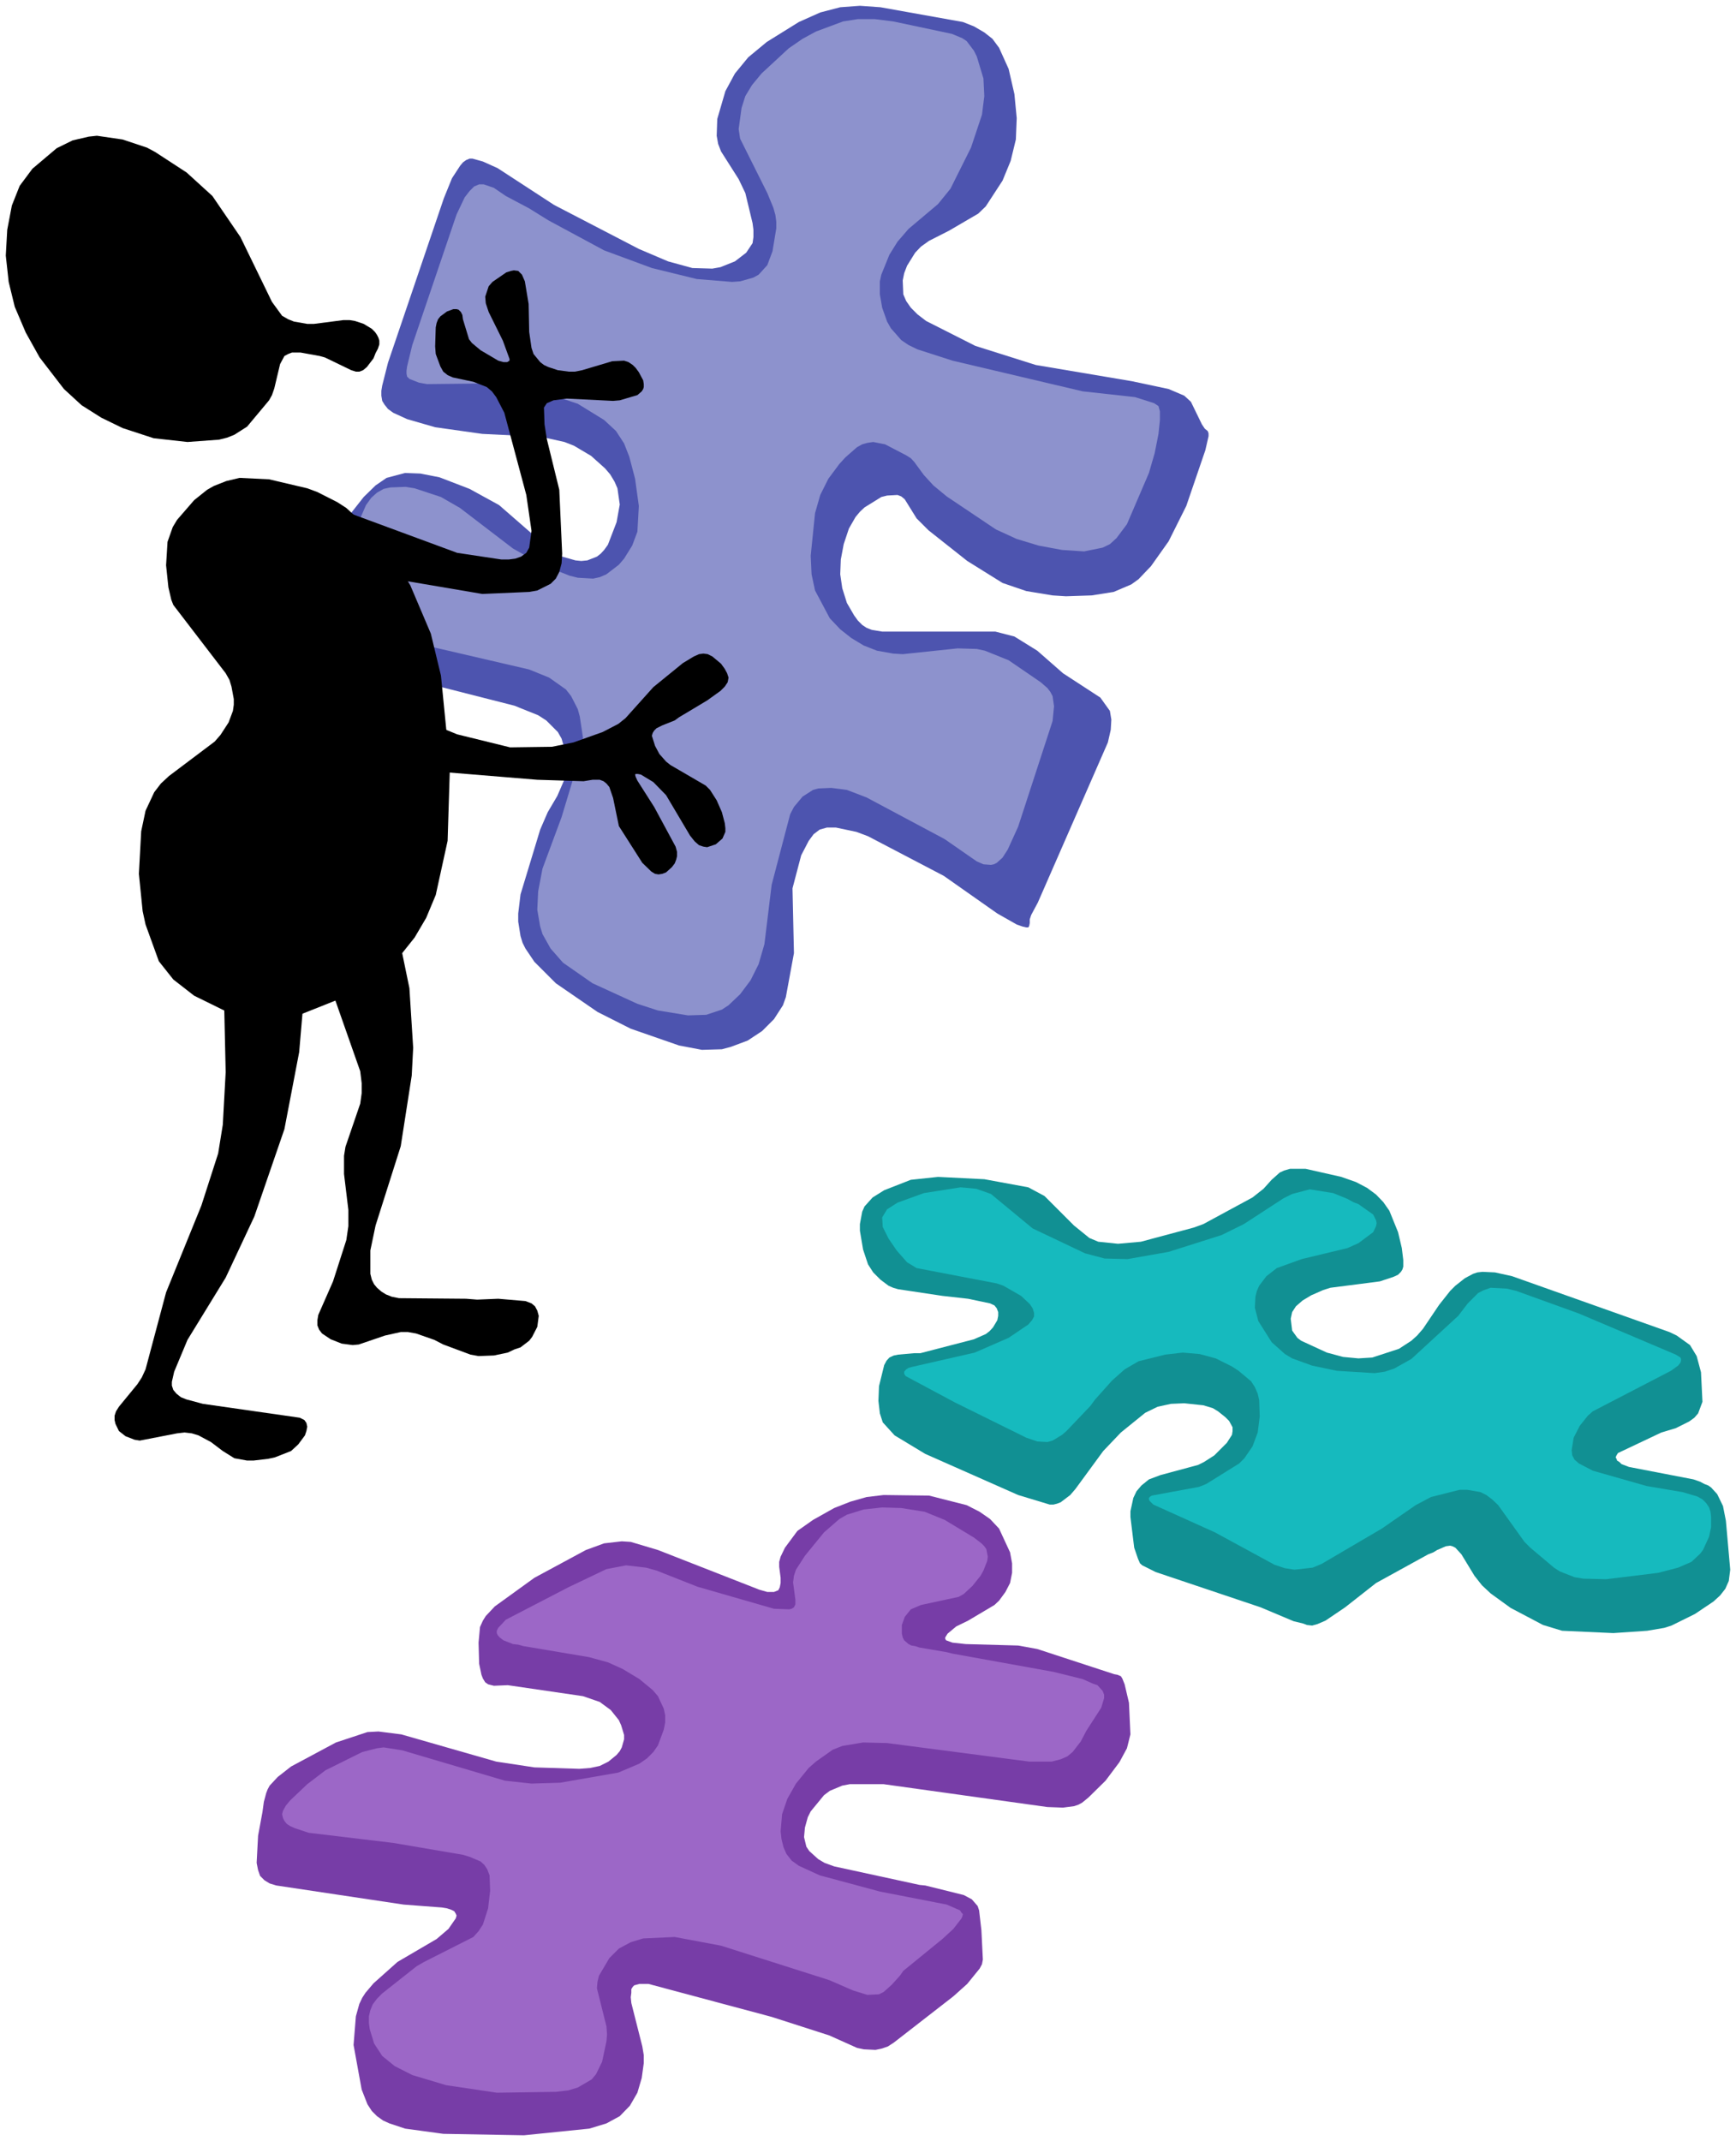 <svg xmlns="http://www.w3.org/2000/svg" width="400" height="493.133" fill-rule="evenodd" stroke-linecap="round" preserveAspectRatio="none" viewBox="0 0 6000 7397"><style>.pen1{stroke:none}.brush3{fill:#000}</style><path d="m4093 1367-54-23-127-27-332-56-209-66-170-86-30-23-23-23-16-23-10-23-2-48 5-25 10-26 28-45 20-21 28-20 69-35 101-59 26-25 58-89 28-68 18-74 3-74-8-83-20-87-33-73-23-31-28-22-36-21-38-15-285-51-71-5-68 5-69 18-74 33-111 69-64 53-46 56-33 61-28 96-2 58 5 28 10 26 61 96 23 48 25 104 3 23v25l-3 21-22 33-39 30-50 20-28 5-69-2-84-23-101-43-293-152-195-127-51-23-36-10h-10l-12 5-11 8-10 12-28 43-28 69-193 568-20 79-3 18v17l3 18 8 13 12 15 18 13 48 22 97 28 163 23 203 10 81 18 33 13 59 35 48 43 18 21 15 25 10 23 8 56-11 61-30 78-13 18-12 13-13 10-33 13-21 2-20-2-46-13-55-36-163-142-102-56-104-40-66-13-53-2-64 17-38 26-41 40-48 61-112 196-66 152-5 28v25l8 25 8 13 22 20 16 11 20 10 69 25 609 155 82 33 28 18 40 40 13 23 13 46 5 48-3 25-7 26-23 53-33 56-26 60-68 224-8 66v28l8 50 7 23 10 20 31 46 74 74 144 99 115 58 167 58 79 15 69-2 30-8 59-22 50-33 41-41 31-48 10-28 28-152-5-224 30-114 26-50 17-23 21-16 25-7h31l71 15 40 15 262 137 185 130 67 38 20 7 13 3h7l3-5 2-10v-13l5-15 23-43 242-553 10-44 2-35-5-30-33-46-129-84-89-78-79-49-66-17h-391l-36-6-18-7-15-10-15-15-13-18-25-43-16-51-7-48 2-51 10-53 18-54 23-40 15-18 16-15 58-36 20-5 36-2 13 5 12 10 41 66 41 41 134 106 122 76 82 28 91 15 46 3 89-3 76-12 61-26 25-18 43-45 61-86 61-122 66-193 11-48v-10l-3-8-10-8-10-15-38-78-23-21z" class="pen1" style="fill:#4d54af"/><path d="m4004 1403-15-10-66-21-181-20-450-106-121-39-31-15-25-17-36-41-13-23-17-48-8-46v-45l5-23 28-69 28-45 38-44 102-86 43-53 71-142 38-114 8-64-3-61-23-76-10-20-25-33-15-10-36-15-203-43-64-8h-58l-51 8-94 35-46 25-48 33-94 87-33 40-23 38-13 41-10 73 5 33 94 188 21 51 7 25 3 23v23l-13 79-18 48-30 33-18 10-46 13-28 2-122-10-155-38-165-61-193-104-66-41-81-43-41-28-35-12h-16l-17 7-16 16-17 22-28 59-153 451-18 74-2 15v10l2 10 8 8 33 13 28 5 279-3 44 5 198 66 91 56 41 38 28 43 18 46 20 76 13 94-5 89-18 48-28 45-18 21-43 33-23 10-23 5-53-3-28-7-97-38-99-56-183-140-66-38-91-30-31-5-53 2-23 5-23 13-20 18-18 25-74 170-10 31-25 53-28 48-13 43 3 21 10 17 20 16 61 25 620 144 69 28 58 41 18 23 23 45 7 26 11 73-6 49-68 225-66 178-15 79-3 63 10 58 8 26 28 50 43 49 102 71 155 71 71 23 104 17 63-2 54-18 23-15 40-38 36-48 28-56 20-69 25-205 64-244 13-25 30-36 36-23 18-5 45-2 54 7 68 26 270 144 111 77 23 10 26 2 10-2 10-5 20-18 18-28 36-79 119-365 5-51-5-35-8-15-10-13-23-20-111-76-82-33-28-6-66-2-190 20-33-2-56-10-46-18-43-26-38-30-36-38-51-96-12-56-3-64 15-147 18-63 28-56 38-51 21-23 40-35 18-10 18-5 20-3 41 8 73 38 16 10 12 13 33 45 33 36 46 38 170 114 72 33 76 23 81 15 76 5 64-13 25-12 23-21 36-48 76-177 20-69 13-66 5-48v-30l-5-18z" class="pen1" style="fill:#8d92cd"/><path d="M1209 1106h-23l-101 13h-23l-46-8-20-8-21-12-35-48-109-224-97-142-89-81-109-71-28-15-84-28-89-13-28 3-56 13-55 27-84 71-44 59-27 68-16 84-5 89 10 91 21 86 38 89 48 86 84 109 61 56 68 43 74 36 107 35 117 13 109-8 28-7 25-10 44-28 76-91 10-18 8-23 20-84 15-28 13-7 13-5h30l66 12 18 5 91 44 16 5h12l13-5 13-11 23-30 7-18 8-15 5-15v-13l-3-10-5-10-7-10-11-11-28-17-30-10-18-3zm79 733-91-84-31-20-69-35-35-13-132-31-102-5-46 11-43 17-23 13-45 36-59 68-15 25-18 51-5 81 8 76 10 43 7 18 181 236 13 23 7 23 8 43v20l-3 21-15 40-28 43-20 23-158 119-28 26-23 30-30 64-15 71-8 147 13 129 10 46 46 127 50 63 72 56 124 61 81 20h79l81-15 153-61 135-86 58-56 51-64 40-68 33-79 41-187 8-257-31-314-35-145-71-167-46-76-84-107z" class="pen1 brush3"/><path d="m1908 2580-145 2-183-45-117-48-73-54-23-25-51-69-142-312-44-68-40-43-21-18-38-23-40-15-21-5-50-3-46 8-20 8-13 10-10 12-3 16v20l8 20 7 26 188 319 226 254 77 61 38 23 84 30 401 33 160 5 31-5h25l13 5 10 8 10 12 13 38 20 97 81 127 31 30 13 8 12 2 13-2 13-5 20-18 10-13 5-13 3-12v-15l-5-18-74-137-58-91-6-13-2-8 2-2h8l10 2 43 26 44 45 83 140 16 20 15 13 15 5 13 2 30-10 23-20 10-23v-13l-2-17-10-38-18-41-23-36-15-15-122-71-15-12-23-26-15-28-11-35 3-10 5-8 8-8 20-10 43-17 15-11 97-58 46-33 15-15 10-15 3-16-5-15-8-15-13-18-30-25-16-8-15-2-15 2-18 8-38 23-102 83-96 107-25 20-54 28-101 36-74 15z" class="pen1 brush3"/><path d="m1702 974-13 15-12 36 2 23 10 30 49 99 23 63v6l-8 5h-13l-18-5-61-36-30-25-10-13-21-69-2-15-5-10-8-8-7-2h-11l-22 8-23 17-8 10-5 13-3 15-2 66 2 26 16 43 10 18 15 12 18 8 71 15 46 18 18 15 15 20 28 54 76 284 18 124-8 58-10 18-18 13-20 7-23 3h-25l-153-23-439-162-160-26-61 3-44 18-15 12-10 21-5 63 10 74 20 61 8 10 8 7 17 10 21 6 145-16 327 16 265 45 162-7 28-5 46-23 18-18 12-23 8-30 2-33-10-221-43-175-8-51-2-58 10-15 23-10 46-6 160 8 23-2 61-18 15-13 5-8 2-7v-10l-2-13-15-28-11-15-10-10-15-10-15-5-41 2-104 31-25 5h-21l-38-5-33-11-15-7-13-10-23-28-7-21-8-55-2-97-13-78-10-23-13-13-15-2-10 2-16 5-48 33zm-508 2032-38 23-38 35-28 46-8 23-2 25 7 56 61 211 97 276 5 41v35l-5 36-51 149-5 31v63l15 124v56l-7 48-46 143-51 116-3 18v18l6 15 10 13 30 20 38 15 38 5 21-2 91-31 54-12h25l28 5 63 22 31 16 94 35 28 5 53-2 48-10 23-11 21-7 30-23 10-13 18-35 5-38-5-18-8-15-12-10-21-8-94-8-73 3-38-3-232-2-25-5-20-8-16-10-15-13-10-12-8-16-5-20v-81l18-86 87-274 38-244 5-96-13-206-46-223-40-111-16-23-33-33-35-18-15-3h-18l-18 3zm-340 104-18 3-18 7-31 38-12 23-23 56-8 51 10 91 21 104 5 221-10 182-16 99-58 180-122 300-71 266-13 28-15 23-64 78-10 16-5 15v15l3 13 12 25 23 18 31 12 18 3 129-25 26-3 25 3 23 7 43 23 41 31 40 25 44 8h22l51-6 23-5 56-22 25-23 23-31 5-15 3-15-3-13-7-10-16-8-335-48-56-15-20-8-15-12-11-13-5-15v-13l8-35 46-110 132-215 99-211 104-302 51-266 18-210-8-110-13-43-20-38-25-35-56-53-28-18-28-13-20-5z" class="pen1 brush3"/><path d="m5841 4647-46-33-25-12-544-193-59-13-43-2-18 2-15 5-28 15-33 26-18 18-38 48-56 83-20 23-20 18-43 28-92 30-48 3-53-5-56-15-89-41-13-10-18-25-5-41 5-23 13-20 23-20 30-18 41-18 25-8 171-22 48-16 15-7 10-10 5-8 3-10v-23l-5-41-13-55-30-74-21-30-25-26-31-23-38-20-51-18-124-28h-53l-21 6-15 7-28 25-28 31-38 30-170 92-33 12-183 49-79 7-68-7-31-13-53-43-102-102-56-30-152-28-160-8-94 10-92 36-40 25-28 31-8 18-8 43v23l11 65 17 51 18 28 25 25 28 21 16 7 17 5 153 23 89 10 76 16 15 7 8 10 5 13v13l-3 15-15 25-12 13-13 10-41 18-185 48h-21l-56 5-15 3-15 7-10 11-8 15-18 73-2 51 5 43 10 31 41 45 106 64 321 142 109 33h13l12-3 13-5 33-25 18-21 96-131 61-64 84-68 43-21 46-10 46-2 66 7 33 10 18 11 25 20 13 13 12 22v13l-2 13-18 28-43 43-36 23-20 10-130 35-40 15-26 21-17 20-11 23-10 46v20l13 106 13 38 7 16 8 7 46 23 363 122 114 48 33 8 13 5 18 2 18-5 28-12 68-46 107-84 180-99 18-7 13-8 30-13 15-2 8 2 10 5 21 23 45 74 26 33 30 28 69 50 112 59 66 20 177 8 117-8 59-10 25-8 81-40 64-43 23-21 18-23 12-27 5-39-15-169-10-51-20-41-21-23-10-7-13-5-15-8-23-8-223-43-26-10-7-7-8-5-2-6-3-5 3-7 5-8 150-71 50-15 46-23 18-13 13-15 15-40-5-102-15-56-23-38z" class="pen1" style="fill:#119093"/><path d="m5808 4690-16-10-335-142-216-78-33-8-56-3-23 8-20 10-36 36-33 43-162 149-59 33-33 11-35 5-130-8-86-18-69-25-25-15-46-41-46-73-12-46 2-38 5-20 8-18 25-33 36-28 86-31 158-38 38-17 51-38 10-21 2-10-2-10-10-20-51-36-18-7-20-11-49-20-81-13-61 16-30 15-137 89-77 38-183 58-142 25-79-2-68-18-181-86-144-119-51-18-54-5-127 20-91 33-36 23-17 28 2 33 20 40 28 41 36 41 33 20 277 53 23 8 61 35 30 28 10 15 5 16v12l-7 13-13 15-68 46-117 51-219 50-10 3-8 5-7 8v7l5 8 170 91 247 122 38 13 35 2 18-5 33-20 15-13 82-86 17-23 59-66 43-38 48-28 92-23 61-7 58 5 56 15 56 28 23 15 43 36 13 20 10 23 5 22 2 56-7 56-18 48-28 41-18 18-114 71-25 10-163 30-5 3-5 5v5l2 5 13 13 213 96 206 112 36 12 33 5 63-7 31-13 208-122 117-81 53-28 99-25h26l46 8 20 10 20 15 21 20 91 127 20 20 82 69 20 13 51 20 30 5 79 2 180-22 69-18 46-20 30-28 10-13 21-46 7-33v-35l-2-18-5-15-10-15-13-13-18-10-51-15-124-21-186-53-48-25-15-13-8-15-2-18 7-43 21-41 28-35 17-15 270-140 25-18 8-10 2-7v-6l-2-5z" class="pen1" style="fill:#16babe"/><path d="m2713 5347-15 31-5 18v17l5 38v18l-3 15-5 10-15 6h-23l-28-8-350-137-94-28-31-2-61 7-63 23-178 96-137 99-31 33-10 16-10 22-5 54 2 73 8 38 5 13 8 13 10 7 20 5 48-2 260 38 58 20 38 28 28 35 8 18 10 33v15l-8 28-7 13-11 13-28 23-30 15-33 7-38 3-155-5-132-20-328-94-79-10-38 2-109 36-155 83-46 36-28 30-7 13-5 13-8 30-5 36-15 81-5 94 5 25 7 20 15 15 18 11 23 7 440 66 132 10 18 3 15 5 10 5 5 8 3 7-3 10-25 36-41 35-135 79-83 74-28 33-11 17-10 21-12 43-8 99 28 154 20 51 15 23 18 18 21 15 22 10 54 18 132 18 279 5 226-23 59-18 46-25 35-36 26-45 15-51 7-51v-28l-5-30-38-150-2-20 2-15v-13l5-8 5-5 18-5h31l426 114 199 64 96 43 23 5 41 2 23-5 20-7 20-13 206-160 48-43 43-53 8-15 3-16-5-101-8-69-5-15-20-23-28-15-133-33-20-2-295-64-33-12-22-13-31-28-10-15-8-33 3-33 10-36 10-20 46-56 20-15 43-18 26-5h117l566 79 54 2 38-5 15-5 13-7 22-18 59-58 48-64 26-48 12-48-5-109-15-64-8-20-5-8-12-5-11-2-266-87-66-12-181-5-46-5-22-8-3-5v-5l8-13 30-25 41-20 91-54 16-15 22-30 16-31 7-35v-33l-7-38-38-82-31-33-36-25-45-23-130-33-157-2-59 7-56 16-56 22-73 41-54 38-43 58z" class="pen1" style="fill:#773da7"/><path d="m2675 5558-264-76-142-56-36-10-69-8-68 13-132 63-216 112-26 28-5 10v8l3 7 7 8 13 10 33 13 18 2 18 5 226 38 66 18 51 23 58 35 46 38 18 21 20 43 5 23v25l-5 25-20 54-16 23-22 22-26 18-73 31-201 35-99 3-92-10-355-105-64-10-23 3-51 13-127 63-63 48-59 56-15 18-10 18-3 12 3 13 5 10 8 10 12 8 16 7 48 16 292 35 241 41 23 7 38 16 13 12 10 15 8 21 2 53-7 61-18 56-15 23-18 20-170 86-26 15-119 94-18 18-15 20-8 20-5 21v23l3 22 15 49 28 43 43 35 61 31 117 35 175 26 204-3 43-5 33-10 48-28 15-18 21-43 15-71 2-23-2-28-33-132 2-22 5-21 36-61 33-33 41-22 43-13 109-5 160 30 374 119 83 36 49 15 40-2 16-8 28-25 28-31 12-17 135-110 38-35 28-36 3-7 2-8-5-5-5-8-46-20-231-45-208-56-72-33-25-18-18-23-10-23-7-28-3-27 5-59 18-53 30-53 44-54 25-22 58-41 33-13 72-12 83 2 491 64h78l31-8 23-10 18-15 28-36 20-38 51-79 10-33v-12l-5-13-18-20-15-5-36-16-101-25-349-63-20-5-94-16-15-5-13-2-10-5-15-13-5-10-3-13v-30l10-28 21-26 35-15 130-28 18-10 30-28 28-35 10-18 13-33 2-15-5-26-7-10-10-10-26-20-101-61-69-28-81-13-66-2-64 7-58 18-26 15-53 46-66 81-31 48-7 21-3 23 8 60v16l-5 10-8 5-8 2-53-2z" class="pen1" style="fill:#9c67c7"/></svg>

